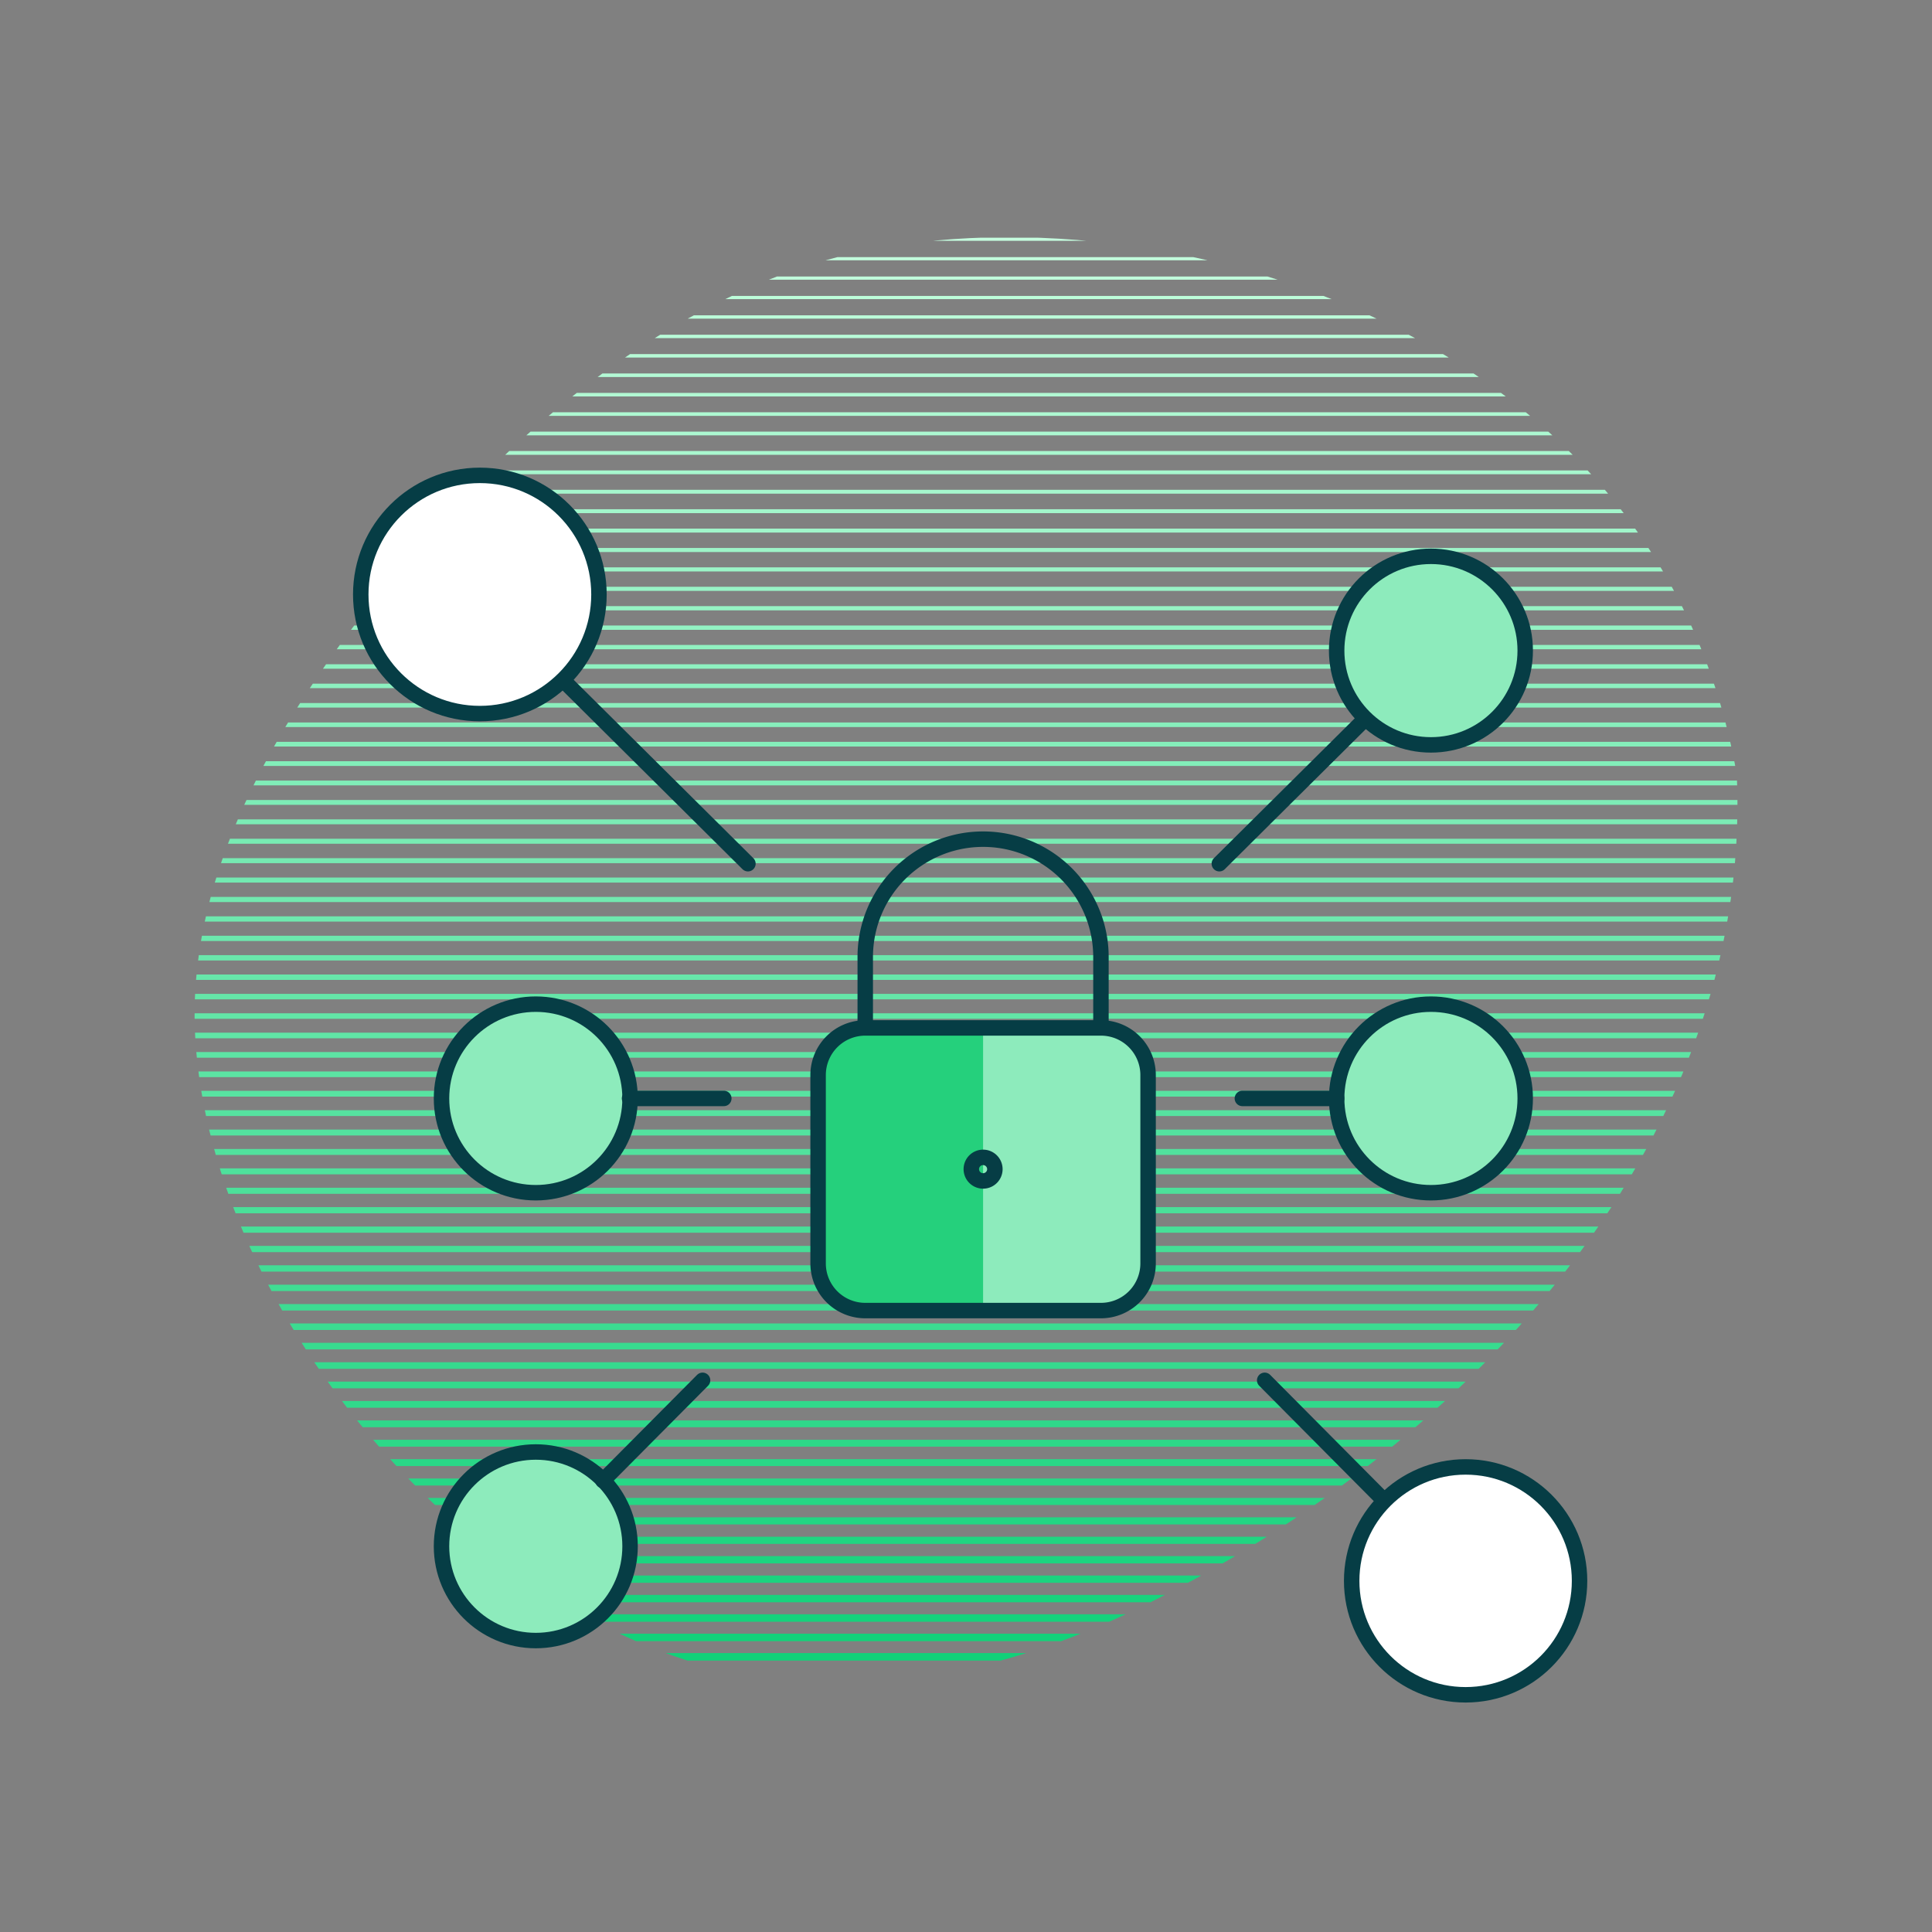 <svg id="Layer_1" data-name="Layer 1" xmlns="http://www.w3.org/2000/svg" xmlns:xlink="http://www.w3.org/1999/xlink" viewBox="0 0 400 400"><rect x="0" y="0" width="400" height="400" fill="#808080" stroke="none"/><defs><style>.cls-1,.cls-10,.cls-11,.cls-12,.cls-13,.cls-14,.cls-15,.cls-16,.cls-17,.cls-18,.cls-19,.cls-20,.cls-21,.cls-22,.cls-23,.cls-24,.cls-25,.cls-26,.cls-27,.cls-28,.cls-29,.cls-3,.cls-30,.cls-31,.cls-32,.cls-33,.cls-34,.cls-35,.cls-36,.cls-37,.cls-38,.cls-39,.cls-4,.cls-40,.cls-41,.cls-42,.cls-43,.cls-44,.cls-45,.cls-46,.cls-47,.cls-48,.cls-49,.cls-5,.cls-50,.cls-51,.cls-52,.cls-53,.cls-54,.cls-55,.cls-56,.cls-57,.cls-58,.cls-59,.cls-6,.cls-60,.cls-61,.cls-62,.cls-63,.cls-64,.cls-65,.cls-66,.cls-67,.cls-68,.cls-69,.cls-7,.cls-70,.cls-71,.cls-72,.cls-73,.cls-74,.cls-75,.cls-76,.cls-77,.cls-8,.cls-80,.cls-9{fill:none;}.cls-2{clip-path:url(#clip-path);}.cls-3{stroke:#11d179;stroke-width:1.56px;}.cls-10,.cls-11,.cls-12,.cls-13,.cls-14,.cls-15,.cls-16,.cls-17,.cls-18,.cls-19,.cls-20,.cls-21,.cls-22,.cls-23,.cls-24,.cls-25,.cls-26,.cls-27,.cls-28,.cls-29,.cls-3,.cls-30,.cls-31,.cls-32,.cls-33,.cls-34,.cls-35,.cls-36,.cls-37,.cls-38,.cls-39,.cls-4,.cls-40,.cls-41,.cls-42,.cls-43,.cls-44,.cls-45,.cls-46,.cls-47,.cls-48,.cls-49,.cls-5,.cls-50,.cls-51,.cls-52,.cls-53,.cls-54,.cls-55,.cls-56,.cls-57,.cls-58,.cls-59,.cls-6,.cls-60,.cls-61,.cls-62,.cls-63,.cls-64,.cls-65,.cls-66,.cls-67,.cls-68,.cls-69,.cls-7,.cls-70,.cls-71,.cls-72,.cls-73,.cls-74,.cls-75,.cls-76,.cls-77,.cls-8,.cls-9{stroke-miterlimit:10;}.cls-4{stroke:#13d27a;stroke-width:1.55px;}.cls-5{stroke:#16d27c;stroke-width:1.54px;}.cls-6{stroke:#18d37d;stroke-width:1.52px;}.cls-7{stroke:#1bd37f;stroke-width:1.51px;}.cls-8{stroke:#1dd480;stroke-width:1.5px;}.cls-9{stroke:#20d581;stroke-width:1.48px;}.cls-10{stroke:#22d583;stroke-width:1.47px;}.cls-11{stroke:#25d684;stroke-width:1.46px;}.cls-12{stroke:#27d786;stroke-width:1.45px;}.cls-13{stroke:#2ad787;stroke-width:1.43px;}.cls-14{stroke:#2cd888;stroke-width:1.42px;}.cls-15{stroke:#2fd88a;stroke-width:1.41px;}.cls-16{stroke:#31d98b;stroke-width:1.4px;}.cls-17{stroke:#33da8c;stroke-width:1.38px;}.cls-18{stroke:#36da8e;stroke-width:1.37px;}.cls-19{stroke:#38db8f;stroke-width:1.36px;}.cls-20{stroke:#3bdc91;stroke-width:1.35px;}.cls-21{stroke:#3ddc92;stroke-width:1.33px;}.cls-22{stroke:#40dd93;stroke-width:1.32px;}.cls-23{stroke:#42dd95;stroke-width:1.31px;}.cls-24{stroke:#45de96;stroke-width:1.29px;}.cls-25{stroke:#47df98;stroke-width:1.28px;}.cls-26{stroke:#4adf99;stroke-width:1.27px;}.cls-27{stroke:#4ce09a;stroke-width:1.26px;}.cls-28{stroke:#4ee19c;stroke-width:1.24px;}.cls-29{stroke:#51e19d;stroke-width:1.23px;}.cls-30{stroke:#53e29f;stroke-width:1.22px;}.cls-31{stroke:#56e2a0;stroke-width:1.21px;}.cls-32{stroke:#58e3a1;stroke-width:1.19px;}.cls-33{stroke:#5be4a3;stroke-width:1.18px;}.cls-34{stroke:#5de4a4;stroke-width:1.17px;}.cls-35{stroke:#60e5a6;stroke-width:1.16px;}.cls-36{stroke:#62e6a7;stroke-width:1.14px;}.cls-37{stroke:#65e6a8;stroke-width:1.13px;}.cls-38{stroke:#67e7aa;stroke-width:1.12px;}.cls-39{stroke:#6ae7ab;stroke-width:1.11px;}.cls-40{stroke:#6ce8ad;stroke-width:1.09px;}.cls-41{stroke:#6ee9ae;stroke-width:1.08px;}.cls-42{stroke:#71e9af;stroke-width:1.07px;}.cls-43{stroke:#73eab1;stroke-width:1.05px;}.cls-44{stroke:#76eab2;stroke-width:1.04px;}.cls-45{stroke:#78ebb3;stroke-width:1.03px;}.cls-46{stroke:#7becb5;stroke-width:1.02px;}.cls-47{stroke:#7decb6;stroke-width:1px;}.cls-48{stroke:#80edb8;stroke-width:0.99px;}.cls-49{stroke:#82eeb9;stroke-width:0.98px;}.cls-50{stroke:#85eeba;stroke-width:0.97px;}.cls-51{stroke:#87efbc;stroke-width:0.95px;}.cls-52{stroke:#8aefbd;stroke-width:0.94px;}.cls-53{stroke:#8cf0bf;stroke-width:0.93px;}.cls-54{stroke:#8ef1c0;stroke-width:0.92px;}.cls-55{stroke:#91f1c1;stroke-width:0.9px;}.cls-56{stroke:#93f2c3;stroke-width:0.89px;}.cls-57{stroke:#96f3c4;stroke-width:0.88px;}.cls-58{stroke:#98f3c6;stroke-width:0.86px;}.cls-59{stroke:#9bf4c7;stroke-width:0.85px;}.cls-60{stroke:#9df4c8;stroke-width:0.84px;}.cls-61{stroke:#a0f5ca;stroke-width:0.83px;}.cls-62{stroke:#a2f6cb;stroke-width:0.81px;}.cls-63{stroke:#a5f6cd;stroke-width:0.8px;}.cls-64{stroke:#a7f7ce;stroke-width:0.79px;}.cls-65{stroke:#a9f8cf;stroke-width:0.78px;}.cls-66{stroke:#acf8d1;stroke-width:0.76px;}.cls-67{stroke:#aef9d2;stroke-width:0.75px;}.cls-68{stroke:#b1f9d3;stroke-width:0.74px;}.cls-69{stroke:#b3fad5;stroke-width:0.73px;}.cls-70{stroke:#b6fbd6;stroke-width:0.71px;}.cls-71{stroke:#b8fbd8;stroke-width:0.7px;}.cls-72{stroke:#bbfcd9;stroke-width:0.69px;}.cls-73{stroke:#bdfdda;stroke-width:0.67px;}.cls-74{stroke:#c0fddc;stroke-width:0.66px;}.cls-75{stroke:#c2fedd;stroke-width:0.65px;}.cls-76{stroke:#c5fedf;stroke-width:0.64px;}.cls-77{stroke:#c7ffe0;stroke-width:0.62px;}.cls-78,.cls-82{fill:#8debbc;}.cls-79{fill:#25d07c;}.cls-80,.cls-81,.cls-82{stroke:#063d45;stroke-linecap:round;stroke-linejoin:round;stroke-width:3.2px;}.cls-81{fill:#fff;}</style><clipPath id="clip-path"><path class="cls-1" d="M359.59,160.4C342,59.42,221.44,34.16,162,56.8c-35.74,13.61-64.53,41.06-87.71,71.45-19.16,25.13-35.71,54.85-33.86,86.66,3.35,57.39,58,122,114.63,132.07,27.34,4.88,55.57-1.88,80.38-13.9C300.78,301.43,363,238.73,359.59,160.4"/></clipPath></defs><g class="cls-2"><line class="cls-3" x1="7.17" y1="343.03" x2="387.7" y2="343.03"/><line class="cls-4" x1="7.17" y1="339.01" x2="387.7" y2="339.01"/><line class="cls-5" x1="7.17" y1="334.99" x2="387.7" y2="334.99"/><line class="cls-6" x1="7.17" y1="330.97" x2="387.7" y2="330.97"/><line class="cls-7" x1="7.17" y1="326.95" x2="387.7" y2="326.95"/><line class="cls-8" x1="7.17" y1="322.93" x2="387.7" y2="322.93"/><line class="cls-9" x1="7.17" y1="318.91" x2="387.7" y2="318.91"/><line class="cls-10" x1="7.17" y1="314.88" x2="387.7" y2="314.88"/><line class="cls-11" x1="7.17" y1="310.86" x2="387.7" y2="310.86"/><line class="cls-12" x1="7.17" y1="306.84" x2="387.7" y2="306.84"/><line class="cls-13" x1="7.17" y1="302.82" x2="387.7" y2="302.82"/><line class="cls-14" x1="7.17" y1="298.8" x2="387.7" y2="298.8"/><line class="cls-15" x1="7.17" y1="294.78" x2="387.7" y2="294.78"/><line class="cls-16" x1="7.17" y1="290.76" x2="387.7" y2="290.76"/><line class="cls-17" x1="7.17" y1="286.74" x2="387.7" y2="286.74"/><line class="cls-18" x1="7.17" y1="282.72" x2="387.7" y2="282.72"/><line class="cls-19" x1="7.17" y1="278.7" x2="387.7" y2="278.7"/><line class="cls-20" x1="7.17" y1="274.68" x2="387.7" y2="274.68"/><line class="cls-21" x1="7.17" y1="270.66" x2="387.7" y2="270.66"/><line class="cls-22" x1="7.17" y1="266.64" x2="387.7" y2="266.64"/><line class="cls-23" x1="7.17" y1="262.62" x2="387.7" y2="262.62"/><line class="cls-24" x1="7.17" y1="258.6" x2="387.7" y2="258.6"/><line class="cls-25" x1="7.17" y1="254.58" x2="387.7" y2="254.58"/><line class="cls-26" x1="7.17" y1="250.56" x2="387.7" y2="250.56"/><line class="cls-27" x1="7.17" y1="246.54" x2="387.7" y2="246.54"/><line class="cls-28" x1="7.17" y1="242.52" x2="387.7" y2="242.52"/><line class="cls-29" x1="7.17" y1="238.5" x2="387.7" y2="238.5"/><line class="cls-30" x1="7.17" y1="234.48" x2="387.7" y2="234.48"/><line class="cls-31" x1="7.17" y1="230.46" x2="387.7" y2="230.46"/><line class="cls-32" x1="7.17" y1="226.44" x2="387.7" y2="226.44"/><line class="cls-33" x1="7.17" y1="222.42" x2="387.7" y2="222.42"/><line class="cls-34" x1="7.17" y1="218.4" x2="387.7" y2="218.4"/><line class="cls-35" x1="7.17" y1="214.38" x2="387.7" y2="214.38"/><line class="cls-36" x1="7.17" y1="210.36" x2="387.7" y2="210.36"/><line class="cls-37" x1="7.17" y1="206.34" x2="387.7" y2="206.34"/><line class="cls-38" x1="7.17" y1="202.32" x2="387.7" y2="202.32"/><line class="cls-39" x1="7.17" y1="198.3" x2="387.7" y2="198.3"/><line class="cls-40" x1="7.17" y1="194.28" x2="387.7" y2="194.28"/><line class="cls-41" x1="7.17" y1="190.26" x2="387.7" y2="190.26"/><line class="cls-42" x1="7.17" y1="186.23" x2="387.7" y2="186.23"/><line class="cls-43" x1="7.17" y1="182.21" x2="387.7" y2="182.21"/><line class="cls-44" x1="7.17" y1="178.19" x2="387.7" y2="178.19"/><line class="cls-45" x1="7.17" y1="174.17" x2="387.7" y2="174.17"/><line class="cls-46" x1="7.17" y1="170.15" x2="387.7" y2="170.15"/><line class="cls-47" x1="7.17" y1="166.13" x2="387.7" y2="166.13"/><line class="cls-48" x1="7.17" y1="162.11" x2="387.7" y2="162.11"/><line class="cls-49" x1="7.17" y1="158.09" x2="387.7" y2="158.09"/><line class="cls-50" x1="7.17" y1="154.07" x2="387.7" y2="154.07"/><line class="cls-51" x1="7.17" y1="150.05" x2="387.7" y2="150.05"/><line class="cls-52" x1="7.17" y1="146.03" x2="387.7" y2="146.03"/><line class="cls-53" x1="7.17" y1="142.01" x2="387.7" y2="142.01"/><line class="cls-54" x1="7.17" y1="137.99" x2="387.7" y2="137.99"/><line class="cls-55" x1="7.17" y1="133.97" x2="387.7" y2="133.97"/><line class="cls-56" x1="7.17" y1="129.95" x2="387.7" y2="129.95"/><line class="cls-57" x1="7.17" y1="125.93" x2="387.7" y2="125.93"/><line class="cls-58" x1="7.17" y1="121.91" x2="387.7" y2="121.91"/><line class="cls-59" x1="7.17" y1="117.89" x2="387.7" y2="117.89"/><line class="cls-60" x1="7.17" y1="113.87" x2="387.7" y2="113.87"/><line class="cls-61" x1="7.17" y1="109.85" x2="387.7" y2="109.85"/><line class="cls-62" x1="7.17" y1="105.83" x2="387.7" y2="105.83"/><line class="cls-63" x1="7.17" y1="101.81" x2="387.7" y2="101.81"/><line class="cls-64" x1="7.17" y1="97.79" x2="387.7" y2="97.79"/><line class="cls-65" x1="7.17" y1="93.77" x2="387.7" y2="93.77"/><line class="cls-66" x1="7.17" y1="89.75" x2="387.7" y2="89.75"/><line class="cls-67" x1="7.17" y1="85.73" x2="387.7" y2="85.73"/><line class="cls-68" x1="7.17" y1="81.71" x2="387.7" y2="81.71"/><line class="cls-69" x1="7.17" y1="77.69" x2="387.7" y2="77.69"/><line class="cls-70" x1="7.17" y1="73.67" x2="387.7" y2="73.67"/><line class="cls-71" x1="7.17" y1="69.65" x2="387.7" y2="69.65"/><line class="cls-72" x1="7.17" y1="65.63" x2="387.7" y2="65.63"/><line class="cls-73" x1="7.17" y1="61.6" x2="387.7" y2="61.6"/><line class="cls-74" x1="7.17" y1="57.58" x2="387.7" y2="57.58"/><line class="cls-75" x1="7.17" y1="53.56" x2="387.7" y2="53.56"/><line class="cls-76" x1="7.17" y1="49.54" x2="387.7" y2="49.54"/><line class="cls-77" x1="7.17" y1="45.52" x2="387.7" y2="45.52"/></g><path class="cls-78" d="M237.7,261.58a9.76,9.76,0,0,1-9.76,9.76h-48.8a9.76,9.76,0,0,1-9.76-9.76v-39a9.76,9.76,0,0,1,9.76-9.76h48.8a9.76,9.76,0,0,1,9.76,9.76Z"/><path class="cls-79" d="M203.54,212.78h-24.4a9.76,9.76,0,0,0-9.76,9.76v39a9.76,9.76,0,0,0,9.76,9.76h24.4Z"/><path class="cls-80" d="M237.7,261.58a9.76,9.76,0,0,1-9.76,9.76h-48.8a9.76,9.76,0,0,1-9.76-9.76v-39a9.76,9.76,0,0,1,9.76-9.76h48.8a9.76,9.76,0,0,1,9.76,9.76Z"/><line class="cls-80" x1="252.45" y1="178.82" x2="282.78" y2="148.7"/><line class="cls-80" x1="261.84" y1="285.78" x2="286.77" y2="310.88"/><line class="cls-80" x1="154.85" y1="178.82" x2="116.52" y2="140.76"/><circle class="cls-81" cx="99.35" cy="123.08" r="24.66"/><circle class="cls-82" cx="110.93" cy="227.42" r="19.52"/><circle class="cls-82" cx="110.93" cy="320.14" r="19.52"/><circle class="cls-82" cx="296.26" cy="134.7" r="19.52"/><circle class="cls-82" cx="296.26" cy="227.42" r="19.52"/><circle class="cls-81" cx="303.44" cy="327.3" r="23.59"/><line class="cls-80" x1="145.46" y1="285.78" x2="124.82" y2="306.55"/><line class="cls-80" x1="149.86" y1="227.42" x2="130.34" y2="227.42"/><line class="cls-80" x1="257.22" y1="227.42" x2="276.74" y2="227.42"/><path class="cls-80" d="M203.54,239.62a2.44,2.44,0,1,0,2.44,2.44,2.45,2.45,0,0,0-2.44-2.44h0"/><path class="cls-80" d="M179.14,212.78V198.14a24.4,24.4,0,0,1,48.8,0v14.64"/></svg>
